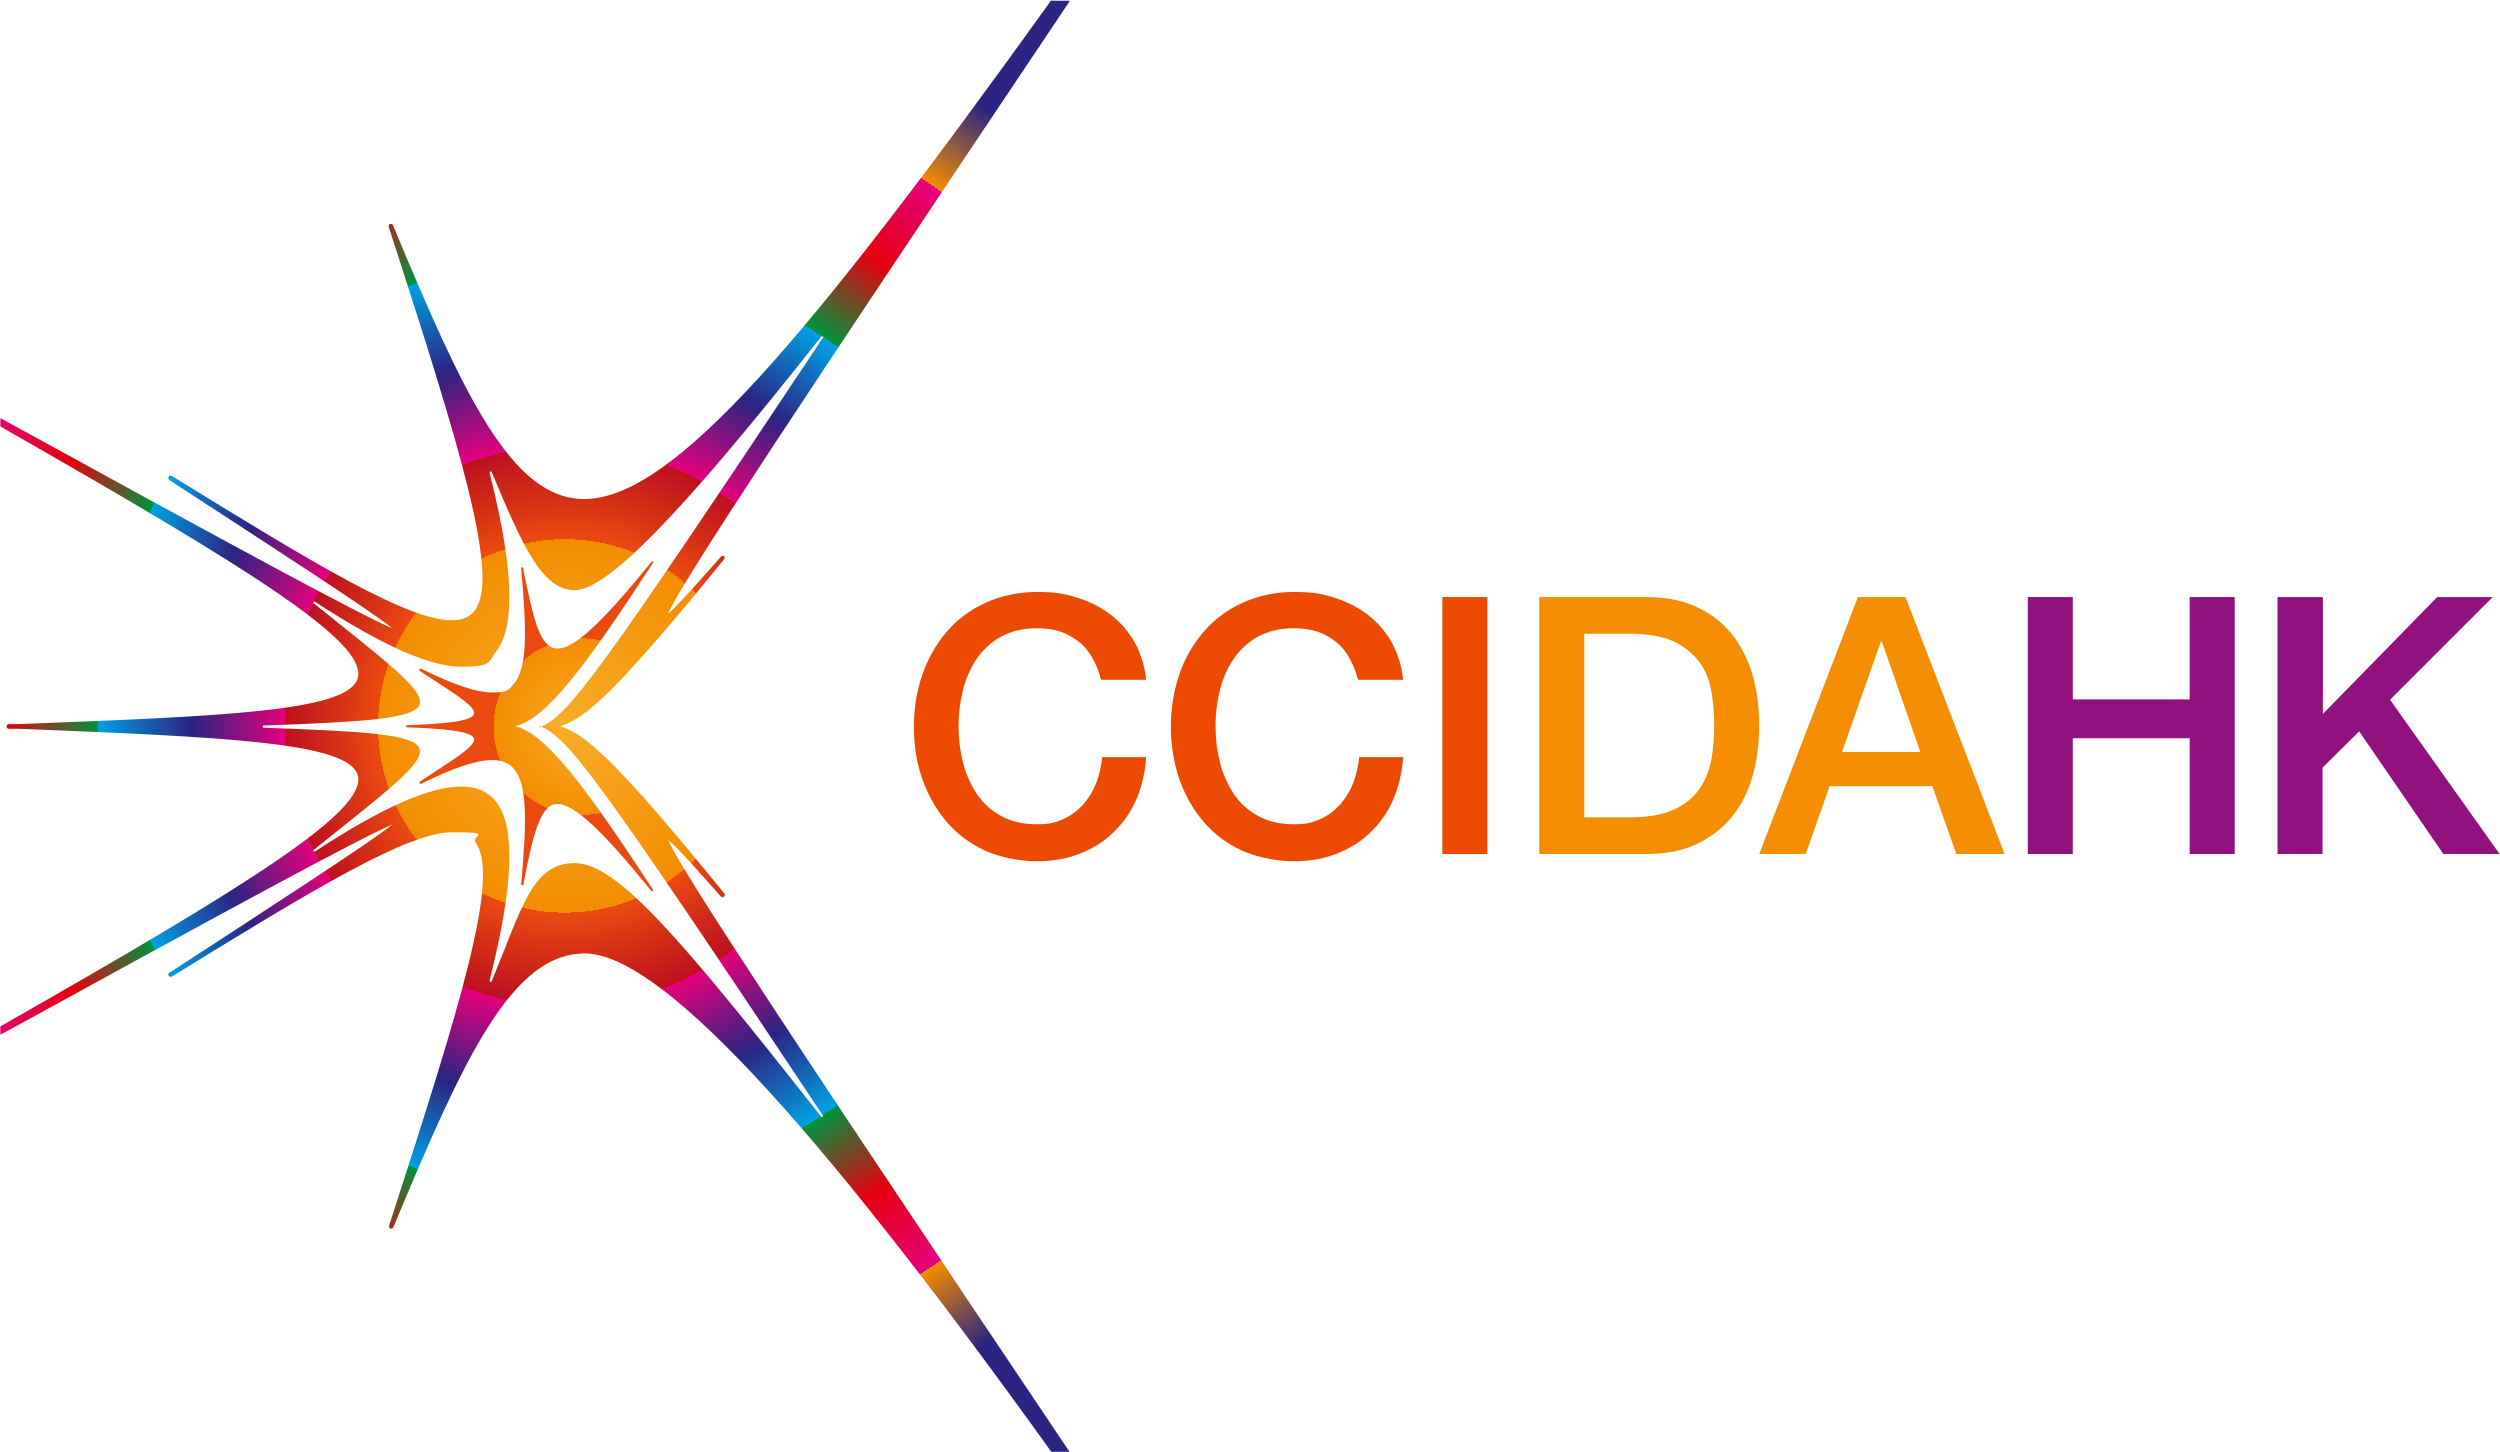 <?xml version="1.0" encoding="UTF-8"?>
<svg id="a" xmlns="http://www.w3.org/2000/svg" width="688.8" height="400" version="1.1" xmlns:xlink="http://www.w3.org/1999/xlink" viewBox="0 0 688.8 400">
  <defs>
    <style>
      .cls-1 {
        fill: #f48e00;
      }

      .cls-1, .cls-2, .cls-3, .cls-4, .cls-5, .cls-6 {
        stroke-width: 0px;
      }

      .cls-2 {
        fill: none;
      }

      .cls-3 {
        fill: url(#radial-gradient-2);
      }

      .cls-4 {
        fill: #eb4a00;
      }

      .cls-7 {
        clip-path: url(#clippath);
      }

      .cls-5 {
        fill: url(#radial-gradient);
      }

      .cls-6 {
        fill: #91117f;
      }
    </style>
    <clipPath id="clippath">
      <path class="cls-2" d="M289.7,0c-67.9,94.5-104.4,137.4-128.7,137.5-20,0-33.2-28.5-52.7-75.4,0-.2-.3-.4-.6-.4s0,0-.2,0c-.3,0-.5.5-.4.8,19.8,61.1,30.6,96.2,23.8,105.6-1.4,1.9-3.5,2.8-6.4,2.8-12.1,0-37.2-15.1-77.2-39.8h-.3c-.2,0-.4,0-.5.3-.2.3,0,.7.2.9,28.3,18.4,55.2,35.8,61.4,40.8-8.1-3.3-43.1-22.3-108-57.9v2.3c69.2,39.5,100.9,59.3,98.5,69.2-2.2,9.3-36.5,10.6-93.3,12.8h-2.9c-.3,0-.6.4-.6.7s.3.6.6.6h2.9c56.8,2.3,91,3.7,93.3,12.9,2.4,9.8-29.3,29.7-98.5,69.1v2.3c64.9-35.6,99.9-54.6,108-57.9-6.1,4.9-33.1,22.4-61.4,40.8-.3.2-.4.6-.2.8,0,.2.3.3.5.3h.3c40-24.7,65.2-39.8,77.3-39.8s5.1.9,6.4,2.8c6.9,9.4-4,44.5-23.8,105.6,0,.3,0,.7.4.8h.2c.2,0,.5-.1.6-.4,19.5-46.9,32.7-75.4,52.7-75.4s60.8,42.9,128.7,137.5h5c-74.5-111-107.9-161.5-110.7-168.8,2.5,2,9.9,10.4,14.5,15.6.1.1.3.2.5.2s.3,0,.4-.2c.3-.2.3-.6,0-.9-29-35.6-38.1-44-45.2-46,7.1-2,16.2-10.4,45.2-46,.2-.3.2-.6,0-.9-.1,0-.3,0-.4,0s-.3,0-.5.2c-4.9,5.6-12.2,13.8-14.5,15.7,2.7-7.2,36.1-57.6,110.7-168.9h-5.1ZM148.6,200c7.8,3,15.1,12.6,78.1,107.3v.4h-.2s-.2,0-.2,0c-39.2-49.7-56.3-69.9-68-69.9s-14.5,12.4-22.8,32.5c0,.1-.2.2-.3.2h-.1c-.1,0-.2-.2-.2-.4,6.6-26.1,7.2-42.2,1.8-49.2-2.2-2.8-5.4-4.2-9.6-4.2-8.7,0-21.9,5.8-40.3,17.9h-.2s-.2,0-.2,0v-.4c2.5-2,4.8-3.9,7-5.6,15.1-12.1,23.4-18.7,22.2-22.3-1.3-4.1-15.7-4.8-42.9-5.8-.2,0-.3-.1-.3-.3s0-.3.3-.3c27.3-1,41.6-1.8,42.9-5.8,1.2-3.6-7.1-10.2-22.2-22.3-2.2-1.8-4.5-3.6-7-5.6,0,0-.2-.3,0-.4h.2c0,0,0,0,.2,0,18.4,12,31.6,17.9,40.3,17.9s7.4-1.4,9.6-4.2c5.4-7,4.8-23.1-1.8-49.2,0-.2,0-.3.2-.4h.1c.1,0,.2,0,.3.2,8.4,20.2,13.9,32.5,22.8,32.5s28.8-20.2,68-69.9c0,0,.1,0,.2,0h.2c.1,0,.2.3,0,.4-63,94.7-70.3,104.3-78.1,107.3h0Z"/>
    </clipPath>
    <radialGradient id="radial-gradient" cx="155.6" cy="878" fx="155.6" fy="878" r="257.2" gradientTransform="translate(0 -678)" gradientUnits="userSpaceOnUse">
      <stop offset="0" stop-color="#f9ea00"/>
      <stop offset="0" stop-color="#f8ad28"/>
      <stop offset=".2" stop-color="#f38c00"/>
      <stop offset=".2" stop-color="#ea4a10"/>
      <stop offset=".3" stop-color="#bc101e"/>
      <stop offset=".3" stop-color="#e5007c"/>
      <stop offset=".4" stop-color="#2b2482"/>
      <stop offset=".5" stop-color="#00a0e4"/>
      <stop offset=".5" stop-color="#00933d"/>
      <stop offset=".6" stop-color="#e6000e"/>
      <stop offset=".7" stop-color="#e5007c"/>
      <stop offset=".7" stop-color="#f38c00"/>
      <stop offset=".8" stop-color="#2b2482"/>
    </radialGradient>
    <radialGradient id="radial-gradient-2" cx="160.3" cy="878.2" fx="160.3" fy="878.2" r="121.6" gradientTransform="translate(0 -678)" gradientUnits="userSpaceOnUse">
      <stop offset="0" stop-color="#f9ea00"/>
      <stop offset="0" stop-color="#f8ad28"/>
      <stop offset=".2" stop-color="#f38c00"/>
      <stop offset=".2" stop-color="#ea4a10"/>
    </radialGradient>
  </defs>
  <g>
    <path class="cls-4" d="M303.3,187.1c-.5-2.1-1.3-3.9-2.2-5.6-.9-1.7-2.1-3.2-3.6-4.5-1.5-1.2-3.2-2.2-5.1-2.9-2-.7-4.2-1-6.8-1-3.8,0-7,.8-9.8,2.3-2.7,1.5-5,3.6-6.7,6.1s-3,5.4-3.8,8.7c-.8,3.2-1.2,6.5-1.2,9.9s.4,6.7,1.2,9.9,2.1,6.1,3.8,8.7,4,4.6,6.7,6.1,6,2.3,9.8,2.3,5.2-.5,7.3-1.4,3.9-2.3,5.5-4c1.5-1.7,2.7-3.6,3.6-5.9.9-2.2,1.4-4.7,1.7-7.2h12.1c-.3,4.2-1.2,8.1-2.7,11.6s-3.6,6.5-6.3,9.1c-2.6,2.6-5.8,4.5-9.3,5.9s-7.5,2.1-11.8,2.1-10-1-14.2-2.9-7.8-4.6-10.7-8-5.1-7.3-6.7-11.8c-1.6-4.5-2.3-9.3-2.3-14.4s.8-9.8,2.3-14.3c1.6-4.5,3.8-8.4,6.7-11.8s6.5-6.1,10.7-8,8.9-3,14.2-3,7.7.5,11.2,1.6,6.6,2.7,9.3,4.8,4.8,4.6,6.5,7.6c1.6,3,2.7,6.4,3.1,10.2h-12.4v-.2Z"/>
    <path class="cls-4" d="M374.1,187.1c-.5-2.1-1.3-3.9-2.2-5.6-.9-1.7-2.1-3.2-3.6-4.5-1.5-1.2-3.2-2.2-5.1-2.9-2-.7-4.2-1-6.8-1-3.8,0-7,.8-9.8,2.3-2.7,1.5-5,3.6-6.7,6.1s-3,5.4-3.8,8.7c-.8,3.2-1.2,6.5-1.2,9.9s.4,6.7,1.2,9.9,2.1,6.1,3.8,8.7,4,4.6,6.7,6.1,6,2.3,9.8,2.3,5.2-.5,7.3-1.4,3.9-2.3,5.5-4c1.5-1.7,2.7-3.6,3.6-5.9.9-2.2,1.4-4.7,1.7-7.2h12.1c-.3,4.2-1.2,8.1-2.7,11.6s-3.6,6.5-6.3,9.1c-2.6,2.6-5.8,4.5-9.3,5.9s-7.5,2.1-11.8,2.1-10-1-14.2-2.9-7.8-4.6-10.7-8-5.1-7.3-6.7-11.8c-1.5-4.5-2.3-9.3-2.3-14.4s.8-9.8,2.3-14.3,3.8-8.4,6.7-11.8,6.5-6.1,10.7-8,8.9-3,14.2-3,7.7.5,11.2,1.6,6.6,2.7,9.3,4.8,4.8,4.6,6.5,7.6c1.6,3,2.7,6.4,3.1,10.2h-12.4v-.2Z"/>
    <path class="cls-4" d="M397.4,164.5h12.4v70.8h-12.4v-70.8Z"/>
    <path class="cls-1" d="M424.1,164.5h29.4c5.4,0,10.1.9,14.1,2.8s7.2,4.4,9.7,7.6c2.5,3.2,4.4,7,5.6,11.2,1.2,4.3,1.8,8.9,1.8,13.8s-.6,9.5-1.8,13.8c-1.2,4.3-3.1,8.1-5.6,11.2s-5.8,5.7-9.7,7.6c-4,1.9-8.7,2.8-14.1,2.8h-29.4v-70.8h0ZM436.5,225.2h12.2c4.8,0,8.8-.6,11.9-1.9s5.5-3.1,7.2-5.4c1.8-2.3,2.9-5,3.6-8,.6-3.1.9-6.4.9-10s-.3-6.9-.9-10-1.8-5.8-3.6-8-4.2-4.1-7.2-5.4c-3.1-1.3-7-1.9-11.9-1.9h-12.2v50.6h0Z"/>
    <path class="cls-1" d="M511.8,164.5h13.2l27.3,70.8h-13.3l-6.6-18.7h-28.3l-6.6,18.7h-12.8l27.2-70.8h-.1ZM507.5,207.2h21.6l-10.6-30.4h-.3l-10.7,30.4h0Z"/>
    <path class="cls-6" d="M558.7,164.5h12.4v28.2h32.2v-28.2h12.4v70.8h-12.4v-31.9h-32.2v31.9h-12.4v-70.8h0Z"/>
    <path class="cls-6" d="M627.6,164.5h12.4v32.2l31.5-32.2h15.3l-28.3,28.3,30.2,42.5h-15.5l-23.2-33.8-10.1,10v23.8h-12.4v-70.8h0Z"/>
  </g>
  <g>
    <g class="cls-7">
      <rect class="cls-5" x="-50" y="-100" width="411.3" height="600"/>
    </g>
    <path class="cls-3" d="M179.6,245.5s-.2,0-.2-.1c-13.8-17-21.3-23.9-25.9-23.9s-6.7,8.6-9.2,21.7v.5c-.1.1-.3.2-.4.2h0c-.2,0-.3-.2-.3-.3,1.6-17.9,1.7-27.8-2.2-32-1.4-1.5-3.3-2.2-5.8-2.2-4.3,0-10.6,2.1-19.7,6.6h0c0,0-.2,0-.3-.2v-.4c1.4-.9,2.8-1.8,4.1-2.7,6.6-4.3,11.4-7.4,10.9-9.2-.6-2.2-9.7-2.8-18.4-3.1-.2,0-.3-.1-.3-.3s0-.3.3-.3c8.8-.3,17.8-.9,18.4-3.1.5-1.8-4.3-4.9-10.9-9.2-1.3-.8-2.6-1.7-4.1-2.7,0,0-.2-.3,0-.4,0-.1.2-.2.3-.2s0,0,0,0c9.2,4.5,15.4,6.6,19.7,6.6s4.5-.7,5.8-2.2c3.9-4.2,3.8-14.1,2.2-32,0-.2.1-.3.3-.3h0c.1,0,.3.1.3.2v.5c2.7,13,4.4,21.7,9.4,21.7h0c4.6,0,12.1-6.9,25.9-23.9,0,0,.1-.1.2-.1h.2c.1.1.2.3,0,.4-18.7,28.6-29.2,42.8-37.9,45,8.6,2.2,19.1,16.4,37.9,45v.4h-.3Z"/>
  </g>
</svg>